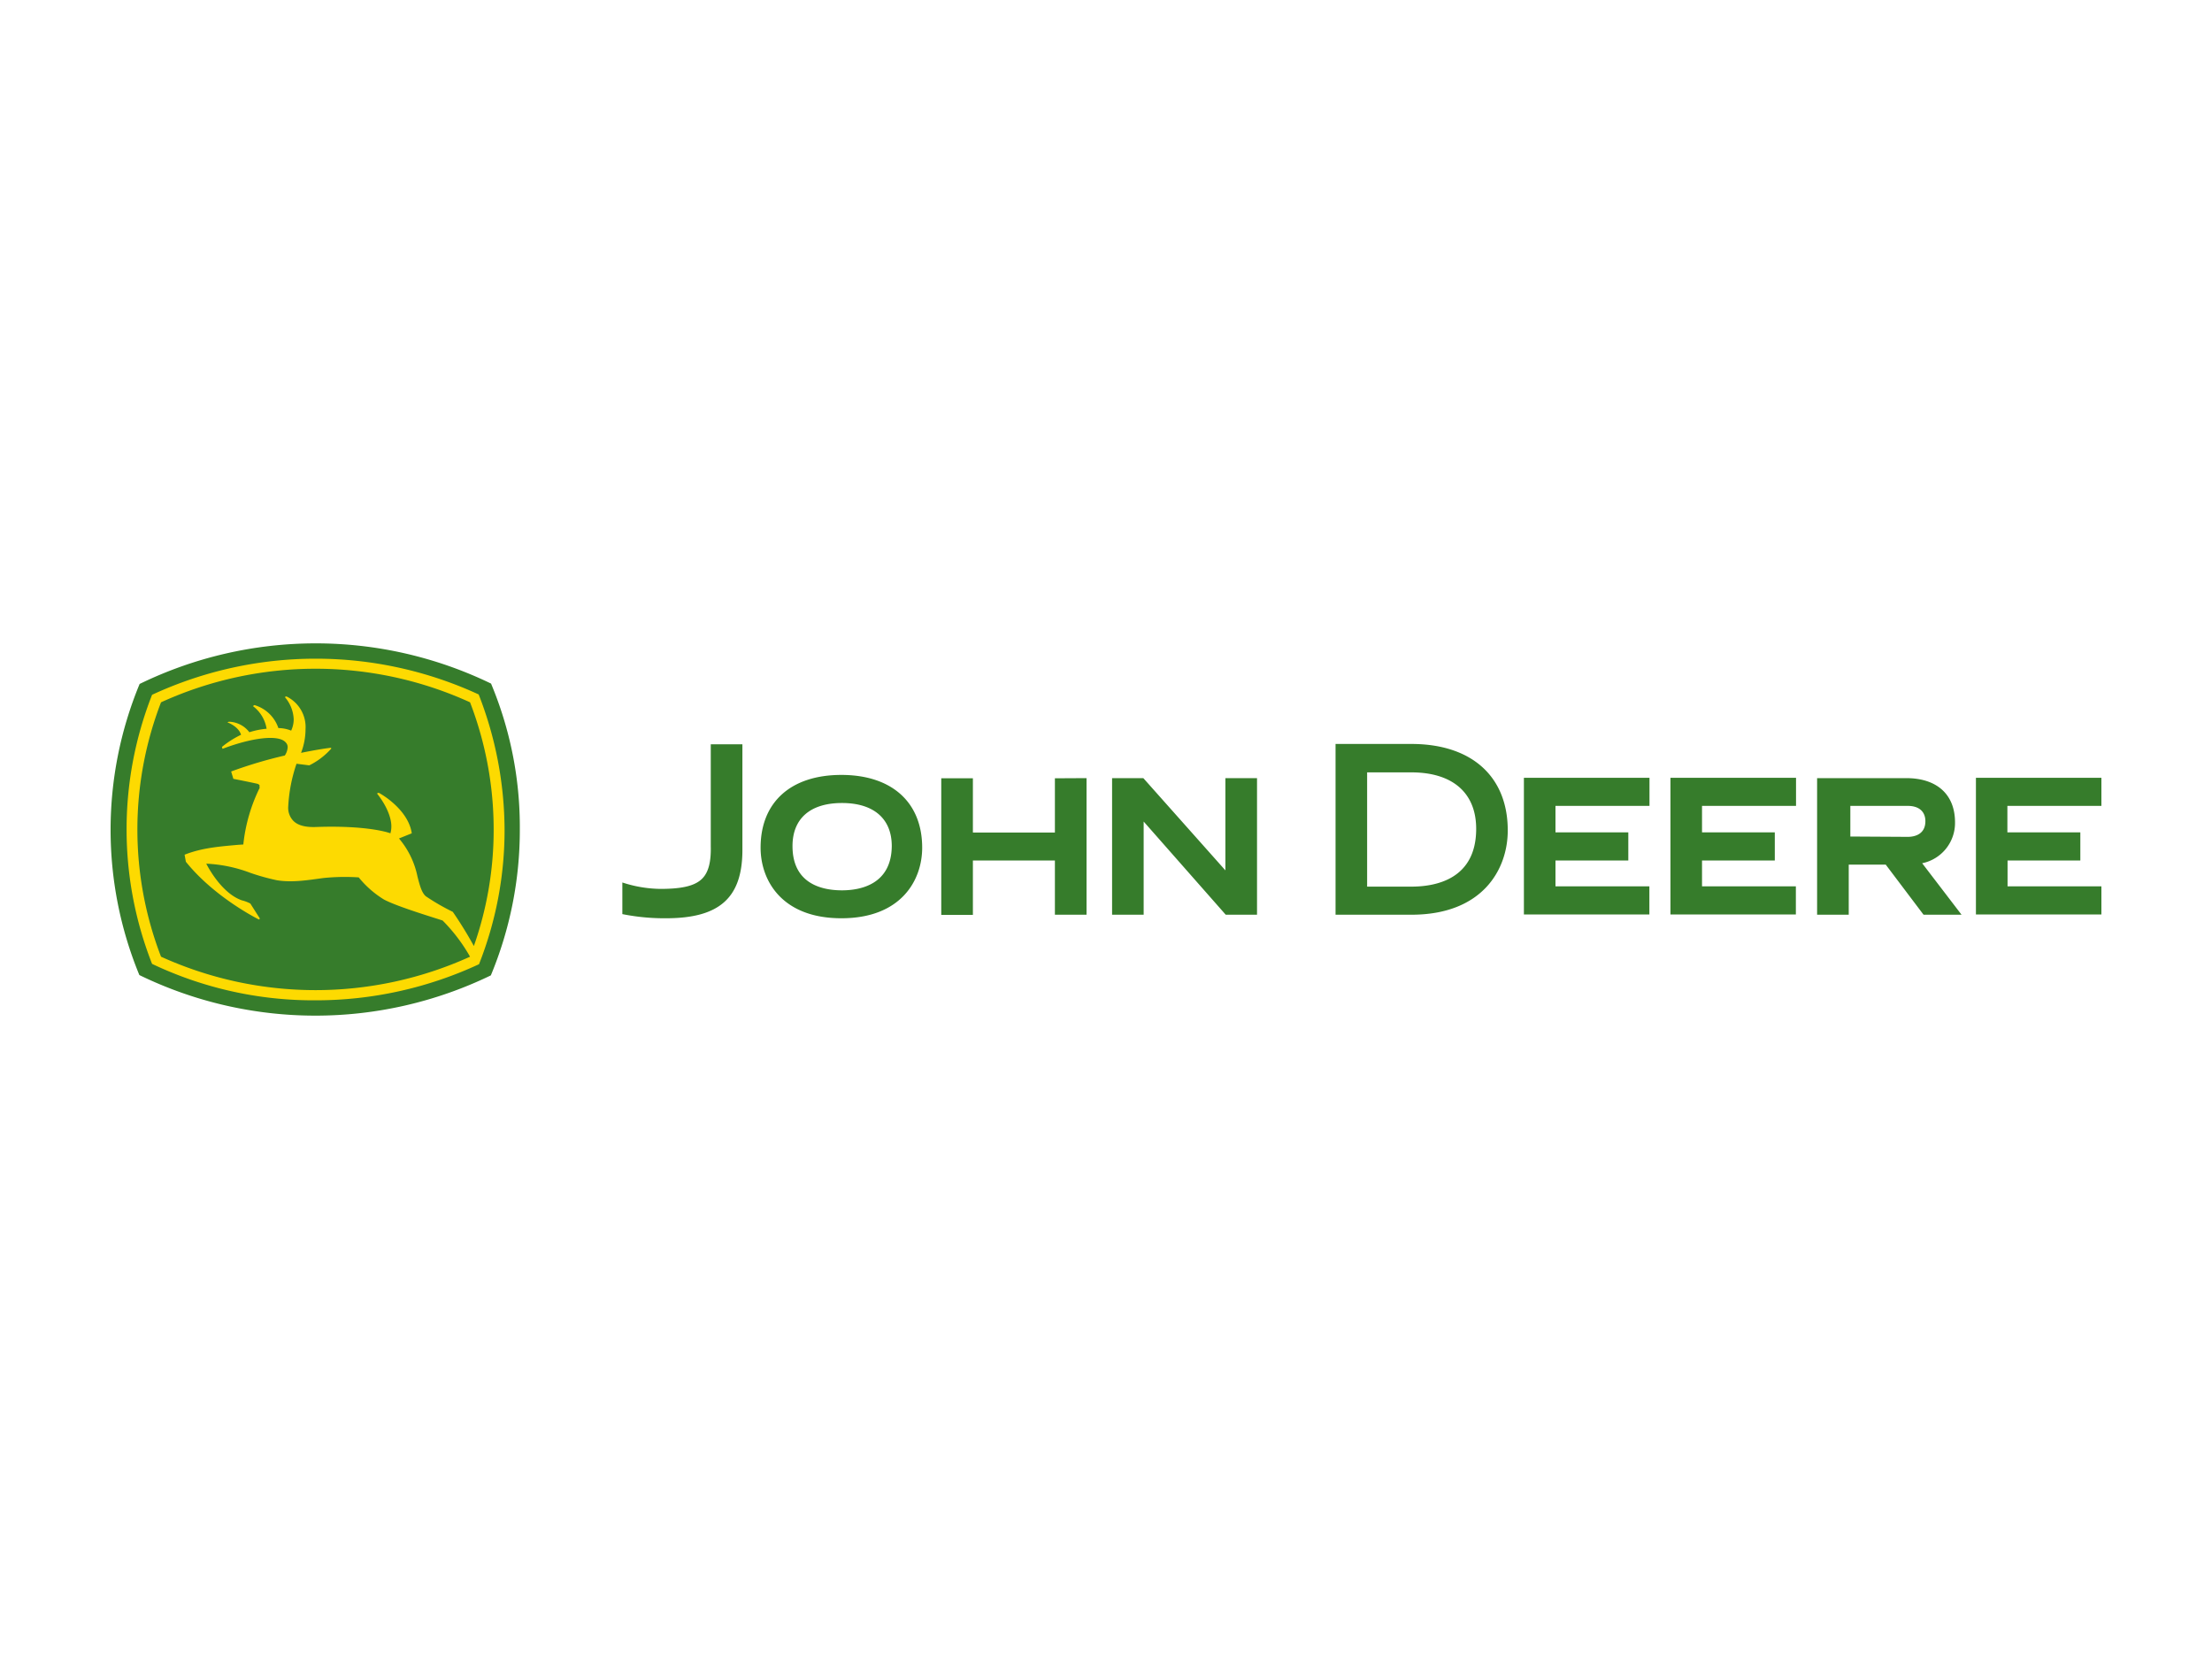 <svg id="Layer_1" data-name="Layer 1" xmlns="http://www.w3.org/2000/svg" viewBox="0 0 400 300"><path d="M112.54,159.58a22.87,22.87,0,0,0,6.87,1.16c3.87,0,6.29-.52,7.62-1.91,1.1-1.15,1.56-3,1.5-5.77V134.59h5.72v19.28c-.06,8.54-4.22,12.18-13.8,12.18a38.54,38.54,0,0,1-7.91-.75Zm25-6.29c0,5.89,3.81,12.76,14.61,12.76s14.61-6.87,14.61-12.76c0-8.2-5.49-13.16-14.61-13.16s-14.61,4.91-14.61,13.16M152.26,161c-3.35,0-8.95-1-8.95-8,0-5,3.23-7.79,8.95-7.79s9,2.83,9,7.79c-.06,6.93-5.66,8-9,8m38.5-20.26v9.81H175.93v-9.81h-5.72v24.7h5.72V155.6h14.83v9.81h5.72v-24.7Zm90.52,19.68V155.6h13.17v-5.08H281.28v-4.79h17v-5.08H275.57v24.71h22.69v-5.08h-17Zm26.5,0V155.6h13.16v-5.08H307.78v-4.79h17v-5.08H302.07v24.71h22.68v-5.08h-17Zm55.25,0V155.6h13.16v-5.08H363v-4.79h17v-5.08H357.31v24.71H380v-5.08H363ZM247.22,139.67v20.66h8c4.38,0,11.72-1.32,11.72-10.45,0-6.52-4.28-10.21-11.72-10.21Zm8-5.14c10.91,0,17.43,5.89,17.43,15.64,0,7.05-4.56,15.24-17.43,15.24H241.51V134.53h13.74m99.46,30.88h-6.87L341,156.35h-6.69v9.06h-5.72v-24.7h16.11c5.54,0,8.83,2.94,8.83,8a7.43,7.43,0,0,1-5.94,7.39ZM345,151.33c1.15,0,3.17-.41,3.17-2.83,0-1.73-1.15-2.77-3.17-2.77h-10.4v5.54ZM227.31,165.41v-24.7h-5.72v16.68l-14.84-16.68H201.1v24.7h5.71V148.56l14.84,16.85Z" fill="#367c2b"/><path d="M88.81,123.62a72.74,72.74,0,0,0-63.56.06,68.9,68.9,0,0,0-.05,52.64,72.74,72.74,0,0,0,63.56.06A68.41,68.41,0,0,0,94,150a67.11,67.11,0,0,0-5.2-26.38" fill="#367c2b"/><path d="M86.56,125.58a70.33,70.33,0,0,0-59.06.06,66.51,66.51,0,0,0,0,48.66,68,68,0,0,0,29.56,6.59,70.05,70.05,0,0,0,29.56-6.53A65.81,65.81,0,0,0,91.24,150a67.65,67.65,0,0,0-4.68-24.42M47,142.38a30.35,30.35,0,0,0-3,10.33l-.93.06c-3.17.29-6.52.52-9.69,1.79l.23,1.27c5.19,6.47,13.1,10.39,13.22,10.45l.17-.17-1.73-2.72a6.51,6.51,0,0,0-1.5-.57c-3.58-1.22-6.06-5.83-6.47-6.64a25.73,25.73,0,0,1,8,1.67,39.59,39.59,0,0,0,4.79,1.33c2.83.46,5.77-.06,8.43-.41a38.58,38.58,0,0,1,6.35-.11,17.78,17.78,0,0,0,4.56,4c2.59,1.39,10.27,3.64,10.62,3.81A30.72,30.72,0,0,1,85,173,67.58,67.58,0,0,1,29.12,173a64,64,0,0,1,0-46A67.32,67.32,0,0,1,85,127a64.08,64.08,0,0,1,4.27,23,63.27,63.27,0,0,1-3.58,21.07,71.92,71.92,0,0,0-3.81-6.18A39.77,39.77,0,0,1,77,162.07c-.75-.64-1.1-2-1.5-3.53a15.39,15.39,0,0,0-3.35-6.92l2.31-.93c-.64-4.44-5.89-7.33-6-7.33l-.29.12c2,2.54,2.6,4.67,2.6,5.94a4.56,4.56,0,0,1-.17,1.27c-.58-.23-4.51-1.44-13.28-1.15-1.27.06-3.18,0-4.27-1.1a3.4,3.4,0,0,1-.93-2.6h0a28.21,28.21,0,0,1,1.5-7.73l2.31.29a13.1,13.1,0,0,0,4-3.06l-.12-.12c-2.37.29-5.37.92-5.37.92a12,12,0,0,0,.81-4.27,6.17,6.17,0,0,0-3.46-5.94l-.29.11a6.57,6.57,0,0,1,1.61,4,4.8,4.8,0,0,1-.46,2.08,6.26,6.26,0,0,0-2.31-.46,6.49,6.49,0,0,0-4.33-4.16l-.28.18a6.39,6.39,0,0,1,2.48,4.1,14.71,14.71,0,0,0-3.12.63,4.78,4.78,0,0,0-3.69-1.9l-.29.11s2,.69,2.48,2.25a17,17,0,0,0-3.46,2.2l.11.34c5.25-2,10.16-2.65,11.43-1.15a1.18,1.18,0,0,1,.35.86,2.94,2.94,0,0,1-.52,1.5,80.37,80.37,0,0,0-9.7,2.89l.4,1.33s3.24.63,4.45.92c0,.06.46.12.23.58" fill="#fdda01"/></svg>
